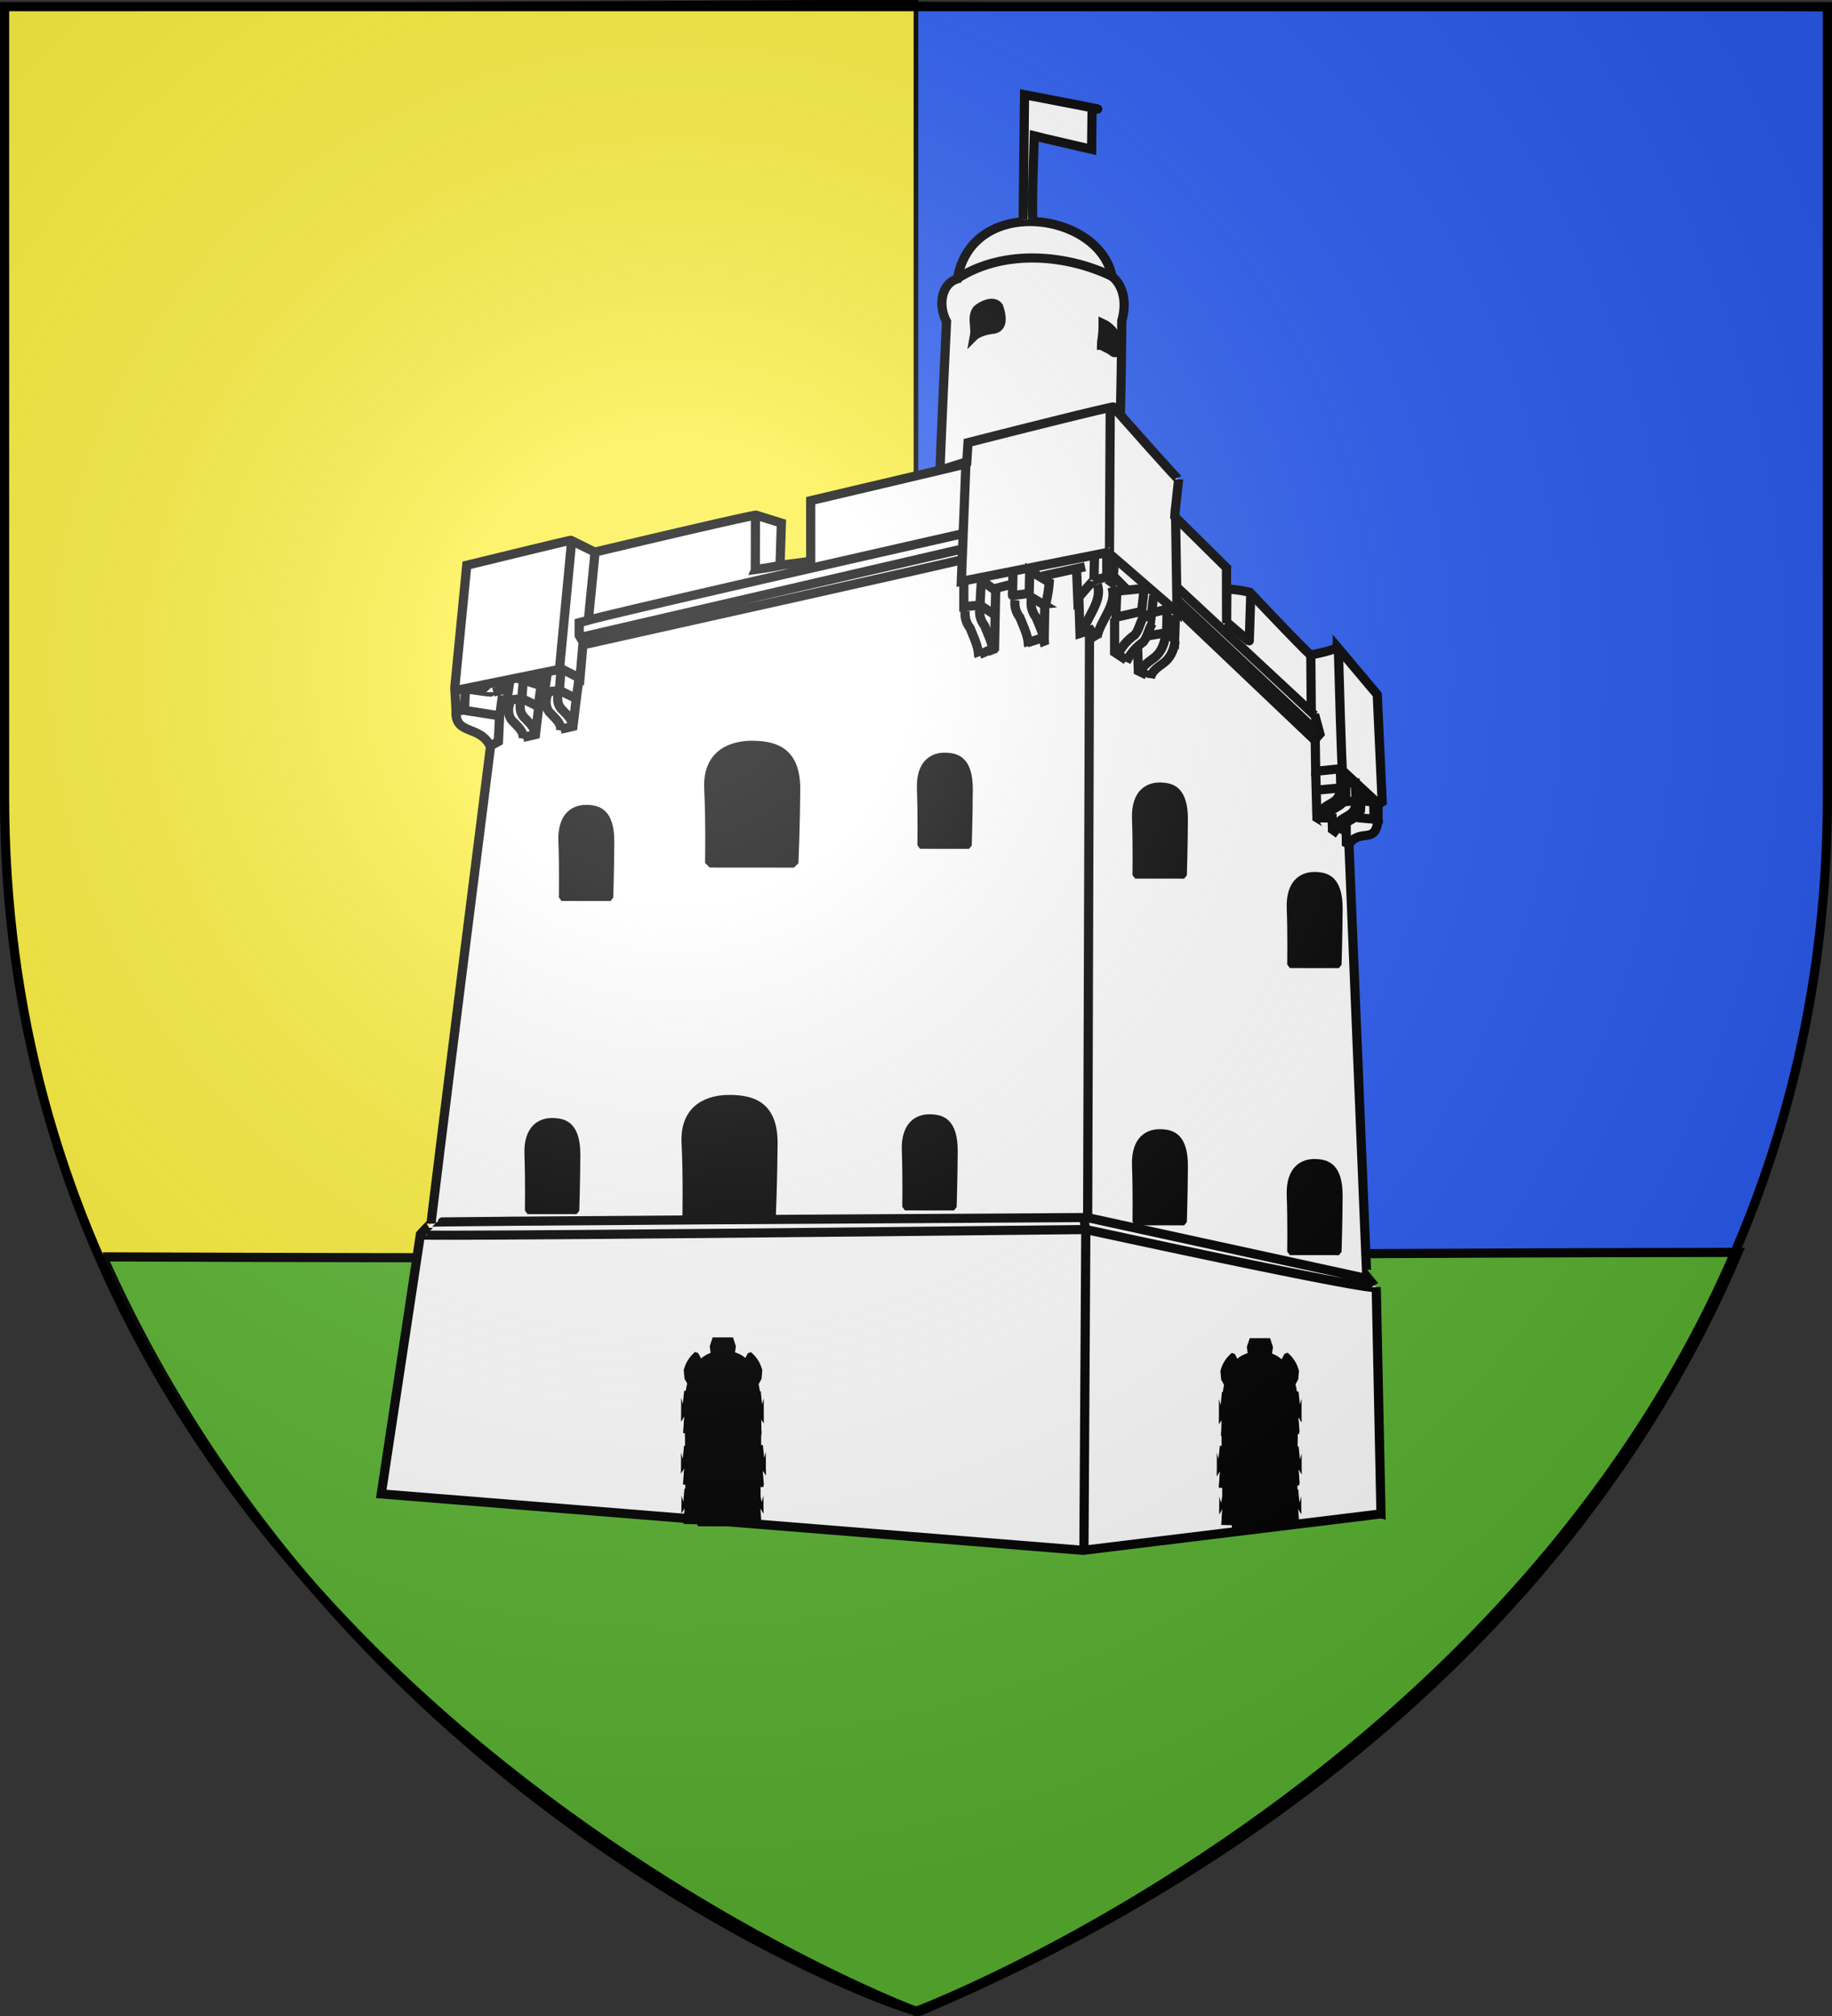 <svg xmlns="http://www.w3.org/2000/svg" xmlns:xlink="http://www.w3.org/1999/xlink" width="600" height="660" version="1.0"><rect width="100%" height="100%" fill="#333333" stroke="none"/><defs><linearGradient id="b"><stop offset="0" style="stop-color:white;stop-opacity:.314"/><stop offset=".19" style="stop-color:white;stop-opacity:.251"/><stop offset=".6" style="stop-color:#6b6b6b;stop-opacity:.125"/><stop offset="1" style="stop-color:black;stop-opacity:.125"/></linearGradient><linearGradient id="a"><stop offset="0" style="stop-color:#fd0000;stop-opacity:1"/><stop offset=".5" style="stop-color:#e77275;stop-opacity:.659"/><stop offset="1" style="stop-color:black;stop-opacity:.323"/></linearGradient><linearGradient id="e"><stop offset="0" style="stop-color:#fff;stop-opacity:1"/><stop offset="1" style="stop-color:#fff;stop-opacity:1"/></linearGradient><linearGradient id="f"><stop offset="0" style="stop-color:#e80000;stop-opacity:.276"/><stop offset="1" style="stop-color:red;stop-opacity:0"/></linearGradient><linearGradient id="d"><stop offset="0" style="stop-color:#fd0000;stop-opacity:1"/><stop offset=".5" style="stop-color:#e77275;stop-opacity:.659"/><stop offset="1" style="stop-color:black;stop-opacity:.323"/></linearGradient><linearGradient id="c"><stop offset="0" style="stop-color:white;stop-opacity:.314"/><stop offset=".19" style="stop-color:white;stop-opacity:.251"/><stop offset=".6" style="stop-color:#6b6b6b;stop-opacity:.125"/><stop offset="1" style="stop-color:black;stop-opacity:.125"/></linearGradient><linearGradient id="h"><stop offset="0" style="stop-color:#fff;stop-opacity:.314"/><stop offset=".19" style="stop-color:#fff;stop-opacity:.251"/><stop offset=".6" style="stop-color:#6b6b6b;stop-opacity:.125"/><stop offset="1" style="stop-color:#000;stop-opacity:.125"/></linearGradient><linearGradient id="g"><stop offset="0" style="stop-color:#fd0000;stop-opacity:1"/><stop offset=".5" style="stop-color:#e77275;stop-opacity:.659"/><stop offset="1" style="stop-color:#000;stop-opacity:.323"/></linearGradient><radialGradient xlink:href="#b" id="s" cx="221.445" cy="226.331" r="300" fx="221.445" fy="226.331" gradientTransform="matrix(1.353 0 0 1.349 -77.63 -85.747)" gradientUnits="userSpaceOnUse"/></defs><g style="display:inline"><path d="M300 658.5V.59L1.5 2.175v258.552C1.5 546.18 300 658.5 300 658.5z" style="fill:#fcef3c;fill-opacity:1;fill-rule:evenodd;stroke:#000;stroke-width:1.5;stroke-linecap:butt;stroke-linejoin:miter;stroke-opacity:1;stroke-miterlimit:4;stroke-dasharray:none"/><path d="M300 659.25V1.34l298.5 1.586v258.552C598.5 546.93 300 659.25 300 659.25z" style="fill:#2b5df2;fill-opacity:1;fill-rule:evenodd;stroke:#000;stroke-width:1.5;stroke-linecap:butt;stroke-linejoin:miter;stroke-miterlimit:4;stroke-dasharray:none;stroke-opacity:1;display:inline"/><g style="display:inline"><path d="M-614.418 243.271c81.935 183.594 264.363 248.325 267.436 247.002 37.967-16.338 198.654-84.983 268.058-248.48-240.497.444-260.968 2.555-535.494 1.478z" style="fill:#5ab532;fill-opacity:1;fill-rule:evenodd;stroke:#000;stroke-width:3;stroke-linecap:butt;stroke-linejoin:miter;stroke-miterlimit:4;stroke-opacity:1;stroke-dasharray:none;display:inline" transform="translate(648.118 168.207)"/></g><g style="stroke:#000;stroke-opacity:1;stroke-width:1.326;stroke-miterlimit:4;stroke-dasharray:none"><g style="stroke:#000;stroke-opacity:1;stroke-width:1.326;stroke-miterlimit:4;stroke-dasharray:none" transform="matrix(2.269 0 0 2.256 -508.152 -786.843)"><path d="M372.623 380.926c-4.715 0-9.28 2.381-10.416 7.966a12.71 12.71 0 0 0-.066.352c-2.335.712-2.808 3.901-1.56 6.188 0 0-.68 14.244-.945 21.584l26.023-8.262c.167-5.007.213-13.419.213-13.419.782-2.694.181-5.17-1.412-6.452-.955-4.906-6.494-7.96-11.837-7.957z" style="fill:#fff;stroke:#000;stroke-width:1.326;stroke-linecap:butt;stroke-linejoin:miter;stroke-miterlimit:4;stroke-opacity:1;stroke-dasharray:none"/><path d="M286.184 526.355s0-.17-1.542 1.535l-5.656 37.681 101.285 8.185 43.017-5.286c-.304-.07 0 0 0 0l-.686-32.908s0 .17-1.37-1.534c0 0 0 .17-2.572-62.746 1.662-2.388 3.817.139 4.2-3.496v-2.302s.085 0 .599-.34l-.708-15.575-5.773-6.891s0 .382-3.848 1.148c0 0-.515-.298-8.789-9.104-1.77-.407-1.945-.296-3.298-.525l-.036 5.035s-.021-1.023-.021-7.723l.021-.318-7.504-7.466s0-.191.577-5.36c0 0 0 .191-9.428-10.53 0 0 0-.19-20.974 5.17l-.193 3.063s.193 0-22.513 5.36v8.806l-4.425.574.192-6.126-3.656-1.148s0-.192-23.283 5.36l-3.463-1.723s-.193 0-15.009 3.637l-1.732 17.804c.187 3.061.187 3.232.187 3.232-.25 3.738 3.426 2.02 4.97 5.286-7.026 55.926-8.569 69.054-8.569 69.054" style="fill:#fff;stroke:#000;stroke-width:1.326;stroke-linecap:butt;stroke-linejoin:miter;stroke-miterlimit:4;stroke-opacity:1;stroke-dasharray:none"/><path d="m306.462 427.36-1.755 18.546-14.912 3.055M309.861 428.778l-.987 10.037M308.107 442.197l-.439 5.018-2.741-1.418M362.714 426.27c-54.059 12.327-53.95 12.545-53.95 12.545l-1.206.327v1.855l.768 1.309c54.607-12.219 54.607-12.328 54.607-12.328M362.824 428.451l-54.827 12.764" style="fill:none;stroke:#000;stroke-width:1.326;stroke-linecap:butt;stroke-linejoin:miter;stroke-miterlimit:4;stroke-opacity:1;stroke-dasharray:none"/><path d="m363.372 416.123-.658 17.019c21.492-4.255 21.382-4.255 21.382-4.255.11-20.51.11-20.728.11-20.728M393.636 423.65l.22 13.965-9.65-8.4M391.662 436.742zM404.492 434.997c-.22 6.982-.22 6.873-.22 6.873l-3.29-2.837" style="fill:none;stroke:#000;stroke-width:1.326;stroke-linecap:butt;stroke-linejoin:miter;stroke-miterlimit:4;stroke-opacity:1;stroke-dasharray:none"/><path d="m393.746 433.906 19.957 18.655v-.11l.767 2.837-.767.873-19.738-18.873" style="fill:none;stroke:#000;stroke-width:1.326;stroke-linecap:butt;stroke-linejoin:miter;stroke-miterlimit:4;stroke-opacity:1;stroke-dasharray:none"/><path d="M393.855 435.87c20.396 19.2 20.396 19.31 20.396 19.31M413.159 443.945l.067 8.011M413.796 456.162l.067 4.54 3.59-.367c5.47 5.074 5.47 5.108 5.47 5.108" style="fill:none;stroke:#000;stroke-width:1.326;stroke-linecap:butt;stroke-linejoin:miter;stroke-miterlimit:4;stroke-opacity:1;stroke-dasharray:none"/><path d="M417.135 442.88c.475 17.468.57 17.468.57 17.468M380.598 525.402l40.903 8.97M422.355 535.6s0 .667-41.662-8.397c-95.707 1.064-95.707.797-95.707.797M380.68 525.463c-94.351.534-94.351.668-94.351.668" style="fill:none;stroke:#000;stroke-width:1.326;stroke-linecap:butt;stroke-linejoin:miter;stroke-miterlimit:4;stroke-opacity:1;stroke-dasharray:none"/><path d="M380.411 573.4s0-.172.269-45.838c-.269-2.003-.269-2.099-.269-2.099M381.216 440.54l-.268 84.676M332.996 423.543c-.004 7.84-.021 7.885-.021 7.885 3.21-.444 3.586-.631 3.586-.631" style="fill:none;stroke:#000;stroke-width:1.326;stroke-linecap:butt;stroke-linejoin:miter;stroke-miterlimit:4;stroke-opacity:1;stroke-dasharray:none"/><path d="M364.621 397.469c.228-1.242-.462-2.658.366-3.764.772-.66 2.378-1.443 3.112-.42.355 1.005.81 2.927-.631 3.244-1.02.13-1.988.338-2.847.94zM382.951 398.89c.016-1.002.23-1.112.23-3.15.892.416 1.858 1.405 1.936 2.372.118.607.287 2.544-.684 1.592-.47-.314-1.008-.513-1.482-.814z" style="fill:#000;stroke:#000;stroke-width:1.326;stroke-linecap:butt;stroke-linejoin:miter;stroke-miterlimit:4;stroke-opacity:1;stroke-dasharray:none"/><path d="m289.755 452.06 1.012-.238 5.296.83c-.178 3.67-.178 3.73-.178 3.73l-.952.532M291.243 448.744c3.57.532 3.57.473 3.57.473M295.17 449.217l2.024-.533M297.551 447.56c-.416 2.664-.416 2.841-.416 2.841l2.142-.236c.238-3.08.238-3.02.238-3.02" style="fill:none;stroke:#000;stroke-width:1.326;stroke-linecap:butt;stroke-linejoin:miter;stroke-miterlimit:4;stroke-opacity:1;stroke-dasharray:none"/><path d="m299.218 450.105 2.5 1.244-.477 4.026-1.785.414" style="fill:none;stroke:#000;stroke-width:1.326;stroke-linecap:butt;stroke-linejoin:miter;stroke-miterlimit:4;stroke-opacity:1;stroke-dasharray:none"/><path id="i" d="M297.61 450.579c-.376.998-.397 2.206.464 2.97.615.686 1.522 1.384 1.382 2.418" style="fill:none;stroke:#000;stroke-width:1.326;stroke-linecap:butt;stroke-linejoin:miter;stroke-miterlimit:4;stroke-opacity:1;stroke-dasharray:none"/><use xlink:href="#i" width="744.094" height="1052.362" style="stroke:#000;stroke-width:1.326;stroke-miterlimit:4;stroke-opacity:1;stroke-dasharray:none" transform="translate(1.666 -.533)"/><path d="M302.967 446.375c-.417 2.665-.417 2.842-.417 2.842l2.143-.237c.238-3.078.238-3.02.238-3.02" style="fill:none;stroke:#000;stroke-width:1.326;stroke-linecap:butt;stroke-linejoin:miter;stroke-miterlimit:4;stroke-opacity:1;stroke-dasharray:none"/><path d="m304.633 448.921 2.5 1.244-.476 4.026-1.786.414" style="fill:none;stroke:#000;stroke-width:1.326;stroke-linecap:butt;stroke-linejoin:miter;stroke-miterlimit:4;stroke-opacity:1;stroke-dasharray:none"/><path d="M303.026 449.395c-.376.998-.397 2.206.463 2.97.615.685 1.523 1.384 1.382 2.418" style="fill:none;stroke:#000;stroke-width:1.326;stroke-linecap:butt;stroke-linejoin:miter;stroke-miterlimit:4;stroke-opacity:1;stroke-dasharray:none"/><use xlink:href="#i" width="744.094" height="1052.362" style="stroke:#000;stroke-width:1.326;stroke-miterlimit:4;stroke-opacity:1;stroke-dasharray:none" transform="translate(7.082 -1.717)"/><path d="m307.133 450.105.416-2.96M302.074 448.151c-.416 2.842-.416 2.902-.416 2.902" style="fill:none;stroke:#000;stroke-width:1.326;stroke-linecap:butt;stroke-linejoin:miter;stroke-miterlimit:4;stroke-opacity:1;stroke-dasharray:none"/><path d="m302.729 447.44-2.024.415c1.31.415 1.37.415 1.37.415M300.765 447.737c-1.13-.592-1.13-.533-1.13-.533M291.124 448.921l-.12 2.842M296.48 449.69l-.417 3.139" style="fill:none;stroke:#000;stroke-width:1.326;stroke-linecap:butt;stroke-linejoin:miter;stroke-miterlimit:4;stroke-opacity:1;stroke-dasharray:none"/><g style="stroke:#000;stroke-width:13.268;stroke-miterlimit:4;stroke-opacity:1;stroke-dasharray:none"><path d="M811.743 322.035v33.05l23.377-2.418c1.612-36.274 2.418-36.274 2.418-36.274 16.122 12.897 16.928 12.897 16.928 12.897l28.214-7.255" style="fill:none;stroke:#000;stroke-width:13.268;stroke-linecap:butt;stroke-linejoin:miter;stroke-miterlimit:4;stroke-opacity:1;stroke-dasharray:none" transform="matrix(.1 0 0 .1 281.9 401.317)"/><path d="M882.68 308.332c-.806 31.438-.806 30.632-.806 30.632l24.183-3.225.806-33.05 28.213 16.928c-1.595 20.35-6.034 33.954-5.643 33.856l-24.183-14.51" style="fill:none;stroke:#000;stroke-width:13.268;stroke-linecap:butt;stroke-linejoin:miter;stroke-miterlimit:4;stroke-opacity:1;stroke-dasharray:none" transform="matrix(.1 0 0 .1 281.9 401.317)"/><path d="m928.627 351.861-.806 47.56-24.989 8.061M857.69 332.515l-1.612 82.222-21.764 9.673M859.303 368.79l-21.765-14.51" style="fill:none;stroke:#000;stroke-width:13.268;stroke-linecap:butt;stroke-linejoin:miter;stroke-miterlimit:4;stroke-opacity:1;stroke-dasharray:none" transform="matrix(.1 0 0 .1 281.9 401.317)"/><path d="M1810.426 328.088c-.24 9.139-4.205 17.7-10.858 23.901-6.063 10.29-13.073 20.26-17.066 31.596-.717 2.43-.842 5.095-2.16 7.317M1790.283 321.461c-.24 9.139-4.205 17.701-10.858 23.902-6.063 10.289-13.074 20.26-17.066 31.595-.717 2.431-.843 5.095-2.161 7.318M1742.178 301.184c-.24 9.139-4.205 17.7-10.858 23.901-6.063 10.29-13.074 20.26-17.066 31.596-.717 2.43-.842 5.095-2.161 7.317M1719.12 297.34c-.24 9.139-4.206 17.701-10.859 23.901-6.063 10.29-13.073 20.26-17.066 31.596-.717 2.43-.842 5.095-2.16 7.318" style="fill:none;stroke:#000;stroke-width:13.268;stroke-linecap:butt;stroke-linejoin:miter;stroke-miterlimit:4;stroke-opacity:1;stroke-dasharray:none" transform="matrix(-.099 -.016 -.016 .098 547.761 434.213)"/><path d="M986.667 297.046c-61.264 13.704-62.876 13.704-62.876 13.704" style="fill:none;stroke:#000;stroke-width:13.268;stroke-linecap:butt;stroke-linejoin:miter;stroke-miterlimit:4;stroke-opacity:1;stroke-dasharray:none" transform="matrix(.1 0 0 .1 281.9 401.317)"/><path d="m974.575 303.495 1.612 39.499c23.377-27.407 23.377-26.601 23.377-26.601l.806-33.05" style="fill:none;stroke:#000;stroke-width:13.268;stroke-linecap:butt;stroke-linejoin:miter;stroke-miterlimit:4;stroke-opacity:1;stroke-dasharray:none" transform="matrix(.1 0 0 .1 281.9 401.317)"/><path d="M1018.105 277.7v33.856c-19.347 5.643-20.153 5.643-20.153 5.643" style="fill:none;stroke:#000;stroke-width:13.268;stroke-linecap:butt;stroke-linejoin:miter;stroke-miterlimit:4;stroke-opacity:1;stroke-dasharray:none" transform="matrix(.1 0 0 .1 281.9 401.317)"/><path d="M1029.39 286.567c-2.418 33.856-3.225 33.856-3.225 33.856-9.673-7.255-9.673-6.449-9.673-6.449M977.8 343.8l1.612 49.978 15.316-4.836 8.867 14.51M1027.778 310.75c21.764 21.765 21.764 22.57 21.764 22.57" style="fill:none;stroke:#000;stroke-width:13.268;stroke-linecap:butt;stroke-linejoin:miter;stroke-miterlimit:4;stroke-opacity:1;stroke-dasharray:none" transform="matrix(.1 0 0 .1 281.9 401.317)"/><path d="m1085.817 338.964-4.03 33.05-15.317-9.674s-.806 0-35.468 8.061c0 0 0-.806 1.612-37.886l39.5-4.03-4.031 35.468M1029.39 372.014v49.172l16.928 11.285" style="fill:none;stroke:#000;stroke-width:13.268;stroke-linecap:butt;stroke-linejoin:miter;stroke-miterlimit:4;stroke-opacity:1;stroke-dasharray:none" transform="matrix(.1 0 0 .1 281.9 401.317)"/><path d="M1638.412 335.371c-.11-24.498-21.915-52.248-9.407-75.935M1617.076 335.901c-.11-24.498-21.915-52.248-9.407-75.935M1583.415 356.44c-3.426-12.654-10.375-23.795-19.554-32.951-5.028-8.919-4.39-19.655-8.54-28.937M1569.765 364.79c-3.426-12.655-10.375-23.796-19.554-32.952-5.028-8.92-4.39-19.655-8.54-28.937" style="fill:none;stroke:#000;stroke-width:13.268;stroke-linecap:butt;stroke-linejoin:miter;stroke-miterlimit:4;stroke-opacity:1;stroke-dasharray:none" transform="matrix(-.099 -.016 -.016 .098 547.761 434.213)"/><path d="m1083.822 363.805 21.365-5.18-.647 33.991c-32.049 5.827-32.372 5.827-32.372 5.827M1062.456 409.774c1.295 38.199 1.295 38.523 1.295 38.523l11.978 5.827.323.647M1117.165 367.366c-1.619 34.638-1.619 34.962-1.619 34.962l-10.682-9.712" style="fill:none;stroke:#000;stroke-width:13.268;stroke-linecap:butt;stroke-linejoin:miter;stroke-miterlimit:4;stroke-opacity:1;stroke-dasharray:none" transform="matrix(.1 0 0 .1 281.9 401.317)"/><path d="M1546.7 377.478c.017-11.666-10.43-19.167-17.276-27.241-7.262-8.867-9.515-20.795-9.278-31.994M1531.746 382.533c.016-11.665-10.43-19.167-17.277-27.24-7.262-8.867-9.515-20.796-9.278-31.994" style="fill:none;stroke:#000;stroke-width:13.268;stroke-linecap:butt;stroke-linejoin:miter;stroke-miterlimit:4;stroke-opacity:1;stroke-dasharray:none" transform="matrix(-.099 -.016 -.016 .098 547.761 434.213)"/></g><path d="m413.866 460.774.173 6.671c1.106.654 1.106.688 1.106.688" style="fill:none;stroke:#000;stroke-width:1.326;stroke-linecap:butt;stroke-linejoin:miter;stroke-miterlimit:4;stroke-opacity:1;stroke-dasharray:none"/><path d="m413.832 463.456 3.664-.344-.07-2.579M417.53 463.112l.657.585.07-2.476" style="fill:none;stroke:#000;stroke-width:1.326;stroke-linecap:butt;stroke-linejoin:miter;stroke-miterlimit:4;stroke-opacity:1;stroke-dasharray:none"/><path d="M417.738 465.141c1.97-.137 1.97-.172 1.97-.172l-.138-2.579h-1.245M420.4 463.078l-.07 2.442-.622-.447M416.217 466.86l.069 2.27s0-.034 0 0v.034l.864.62M422.231 465.004l.07 2.682c.69.31.621.31.621.31M422.266 467.652c-2.49-.207-2.49-.241-2.49-.241M422.162 465.141l-1.59-.137M418.256 468.374l.035 2.717c.518.24.518.275.518.275M414.143 467.342c.906-2.403 3.342-1.595 3.214-4.16" style="fill:none;stroke:#000;stroke-width:1.326;stroke-linecap:butt;stroke-linejoin:miter;stroke-miterlimit:4;stroke-opacity:1;stroke-dasharray:none"/><path d="M414.972 467.892c.907-2.403 3.342-1.595 3.215-4.16M416.424 469.234c.906-2.403 3.342-1.595 3.215-4.161" style="fill:none;stroke:#000;stroke-width:1.326;stroke-linecap:butt;stroke-linejoin:miter;stroke-miterlimit:4;stroke-opacity:1;stroke-dasharray:none"/><path d="M417.15 469.646c.906-2.403 3.342-1.595 3.215-4.16M362.168 389.18c6.854-4.4 15.952-3.395 22.325-.283" style="fill:none;stroke:#000;stroke-width:1.326;stroke-linecap:butt;stroke-linejoin:miter;stroke-miterlimit:4;stroke-opacity:1;stroke-dasharray:none"/><g style="fill:#000;stroke:#000;stroke-width:13.268;stroke-miterlimit:4;stroke-opacity:1;stroke-dasharray:none"><g style="fill:#000;stroke:#000;stroke-width:13.268;stroke-miterlimit:4;stroke-opacity:1;stroke-dasharray:none;display:inline"><g style="fill:#000;fill-opacity:1;stroke:#000;stroke-width:6.484;stroke-linejoin:bevel;stroke-miterlimit:4;stroke-opacity:1;stroke-dasharray:none;display:inline" transform="matrix(.223 0 0 .187 244.028 316.625)"><g id="j" style="fill:#000;fill-opacity:1;stroke:#000;stroke-width:5.395;stroke-linejoin:bevel;stroke-miterlimit:4;stroke-opacity:1;stroke-dasharray:none;display:inline"><path d="M-317.444 781.667s.483-24.005-.5-43.74c-1.027-20.806 13.937-25.801 26.5-25.515 12.565.286 24.96 3.585 24.828 25.996-.125 20.923-1.065 43.3-1.065 43.3l-49.763-.04z" style="fill:#000;fill-opacity:1;fill-rule:evenodd;stroke:#000;stroke-width:5.395;stroke-linecap:round;stroke-linejoin:bevel;stroke-miterlimit:4;stroke-opacity:1;stroke-dasharray:none;display:inline" transform="matrix(1.096 0 0 1.318 717.22 -188.61)"/><path d="m-317.019 755.684 50.48 1.051" style="fill:#000;fill-opacity:1;fill-rule:evenodd;stroke:#000;stroke-width:5.395;stroke-linecap:butt;stroke-linejoin:bevel;stroke-miterlimit:4;stroke-opacity:1;stroke-dasharray:none" transform="matrix(1.096 0 0 1.318 717.22 -188.61)"/><path d="m-313.392 640.353 48.376 55.211M-314.97 694.513l51.006-49.428M-289.73 625.104l1.052 37.859" style="fill:#000;fill-opacity:1;fill-rule:evenodd;stroke:#000;stroke-width:5.395;stroke-linecap:butt;stroke-linejoin:bevel;stroke-miterlimit:4;stroke-opacity:1;stroke-dasharray:none" transform="matrix(1.096 0 0 1.318 713.821 -74.335)"/><path d="M-308.425 772.462s.31-17.621-.322-32.107c-.658-15.273 8.938-18.94 16.995-18.73 8.056.21 16.005 2.632 15.92 19.083-.08 15.358-.683 31.784-.683 31.784l-31.91-.03z" style="fill:#000;fill-opacity:1;fill-rule:evenodd;stroke:#000;stroke-width:5.395;stroke-linecap:round;stroke-linejoin:bevel;stroke-miterlimit:4;stroke-opacity:1;stroke-dasharray:none;display:inline" transform="matrix(1.096 0 0 1.318 717.22 -188.61)"/></g><g style="fill:#000;fill-opacity:1;stroke:#000;stroke-width:6.484;stroke-linejoin:bevel;stroke-miterlimit:4;stroke-opacity:1;stroke-dasharray:none"><g style="fill:#000;fill-opacity:1;stroke:#000;stroke-width:3.978;stroke-linejoin:bevel;stroke-miterlimit:4;stroke-opacity:1;stroke-dasharray:none"><path d="M149.742 943.523s.43-16.903-.448-29.674c-.916-13.465 12.44-16.697 23.653-16.512 11.213.185 22.276 2.32 22.157 16.823-.11 13.54-.95 29.514-.95 29.514l-44.412-.15z" style="fill:#000;fill-opacity:1;fill-rule:evenodd;stroke:#000;stroke-width:3.978;stroke-linecap:round;stroke-linejoin:bevel;stroke-miterlimit:4;stroke-opacity:1;stroke-dasharray:none" transform="matrix(1 0 0 2.657 205.702 -1158.8)"/><path d="M165.557 893.437h13.146l-2.814 9.19-7.387.056-2.945-9.246zM147.102 909.037h11c-1.79.54-1.963 7.299.378 8.542l-11.47-.13c.112.035.22-8.353.092-8.412zM147.032 925.085l11 .001c-1.79.54-1.962 6.267.378 7.51l-11.47-.13c.113.036.222-7.322.092-7.381zM198.064 924.876h-10.987c1.787.57 1.96 7.11-.378 8.424l11.456-.137c-.112.037-.22-8.225-.091-8.287zM196.703 909.173h-9.738c1.79.54 1.963 7.76-.378 9.005l10.208-.13c-.113.034-.221-8.816-.092-8.875z" style="fill:#000;fill-opacity:1;fill-rule:evenodd;stroke:#000;stroke-width:3.978;stroke-linejoin:bevel;stroke-miterlimit:4;stroke-opacity:1;stroke-dasharray:none" transform="matrix(1 0 0 2.657 205.702 -1158.8)"/><path d="m189.606 897.606-8.52 7.255c1.746-.623 6.002 2.616 5.434 4.816l9.444-7.659c-1.058-1.854-3.341-3.266-6.358-4.412zM154.926 897.553l8.521 7.255c-1.746-.623-6.003 2.616-5.434 4.816l-9.444-7.659c1.058-1.854 3.34-3.266 6.357-4.412zM147.29 937.618l12.336.001c-2.134.54-2.34 5.234.45 6.477l-12.896-.13c.134.035.263-6.289.11-6.348zM196.52 937.676h-12.337c2.133.54 2.34 5.234-.45 6.478l12.896-.13c-.134.035-.264-6.29-.11-6.348z" style="fill:#000;fill-opacity:1;fill-rule:evenodd;stroke:#000;stroke-width:3.978;stroke-linejoin:bevel;stroke-miterlimit:4;stroke-opacity:1;stroke-dasharray:none" transform="matrix(1 0 0 2.657 205.702 -1158.8)"/><path d="M156.122 944.635s.309-14.918-.322-27.181c-.658-12.93 8.938-16.034 16.994-15.856 8.057.178 16.006 2.228 15.92 16.155-.08 13.002-.682 26.907-.682 26.907l-31.91-.025z" style="fill:#000;fill-opacity:1;fill-rule:evenodd;stroke:#000;stroke-width:3.978;stroke-linecap:round;stroke-linejoin:bevel;stroke-miterlimit:4;stroke-opacity:1;stroke-dasharray:none" transform="matrix(1 0 0 2.657 205.702 -1158.8)"/></g></g><use xlink:href="#j" id="k" width="744.094" height="1052.362" x="0" y="0" style="fill:#000;stroke:#000;stroke-width:6.484;stroke-miterlimit:4;stroke-opacity:1;stroke-dasharray:none" transform="translate(-14.656 274.826)"/><use xlink:href="#k" id="l" width="744.094" height="1052.362" x="0" y="0" style="fill:#000;stroke:#000;stroke-width:9.767;stroke-miterlimit:4;stroke-opacity:1;stroke-dasharray:none" transform="matrix(.582 0 0 .758 67.054 22.15)"/><use xlink:href="#l" id="m" width="744.094" height="1052.362" x="0" y="0" style="fill:#000;stroke:#000;stroke-width:6.484;stroke-miterlimit:4;stroke-opacity:1;stroke-dasharray:none" transform="translate(232.047 -40.5)"/><use xlink:href="#m" id="n" width="744.094" height="1052.362" x="0" y="0" style="fill:#000;stroke:#000;stroke-width:6.484;stroke-miterlimit:4;stroke-opacity:1;stroke-dasharray:none" transform="translate(-9.77 280.612)"/><use xlink:href="#n" id="o" width="744.094" height="1052.362" x="0" y="0" style="fill:#000;stroke:#000;stroke-width:6.484;stroke-miterlimit:4;stroke-opacity:1;stroke-dasharray:none" transform="translate(-244.26 2.893)"/><use xlink:href="#o" id="p" width="744.094" height="1052.362" x="0" y="0" style="fill:#000;stroke:#000;stroke-width:6.484;stroke-miterlimit:4;stroke-opacity:1;stroke-dasharray:none" transform="translate(393.258 -260.361)"/><use xlink:href="#p" id="q" width="744.094" height="1052.362" x="0" y="0" style="fill:#000;stroke:#000;stroke-width:6.484;stroke-miterlimit:4;stroke-opacity:1;stroke-dasharray:none" transform="translate(0 269.04)"/><use xlink:href="#q" id="r" width="744.094" height="1052.362" x="0" y="0" style="fill:#000;stroke:#000;stroke-width:6.484;stroke-miterlimit:4;stroke-opacity:1;stroke-dasharray:none" transform="translate(100.147 23.143)"/><use xlink:href="#r" width="744.094" height="1052.362" style="fill:#000;stroke:#000;stroke-width:6.484;stroke-miterlimit:4;stroke-opacity:1;stroke-dasharray:none" transform="translate(0 -222.754)"/><g style="fill:#000;fill-opacity:1;stroke:#000;stroke-width:6.484;stroke-linejoin:bevel;stroke-miterlimit:4;stroke-opacity:1;stroke-dasharray:none"><g style="fill:#000;fill-opacity:1;stroke:#000;stroke-width:3.978;stroke-linejoin:bevel;stroke-miterlimit:4;stroke-opacity:1;stroke-dasharray:none"><path d="M149.742 943.523s.43-16.903-.448-29.674c-.916-13.465 12.44-16.697 23.653-16.512 11.213.185 22.276 2.32 22.157 16.823-.11 13.54-.95 29.514-.95 29.514l-44.412-.15z" style="fill:#000;fill-opacity:1;fill-rule:evenodd;stroke:#000;stroke-width:3.978;stroke-linecap:round;stroke-linejoin:bevel;stroke-miterlimit:4;stroke-opacity:1;stroke-dasharray:none" transform="matrix(-1 0 0 2.657 897.61 -1158.197)"/><path d="M165.557 893.437h13.146l-2.814 9.19-7.387.056-2.945-9.246zM147.102 909.037h11c-1.79.54-1.963 7.299.378 8.542l-11.47-.13c.112.035.22-8.353.092-8.412zM147.032 925.085l11 .001c-1.79.54-1.962 6.267.378 7.51l-11.47-.13c.113.036.222-7.322.092-7.381zM198.064 924.876h-10.987c1.787.57 1.96 7.11-.378 8.424l11.456-.137c-.112.037-.22-8.225-.091-8.287zM196.703 909.173h-9.738c1.79.54 1.963 7.76-.378 9.005l10.208-.13c-.113.034-.221-8.816-.092-8.875z" style="fill:#000;fill-opacity:1;fill-rule:evenodd;stroke:#000;stroke-width:3.978;stroke-linejoin:bevel;stroke-miterlimit:4;stroke-opacity:1;stroke-dasharray:none" transform="matrix(-1 0 0 2.657 897.61 -1158.197)"/><path d="m189.606 897.606-8.52 7.255c1.746-.623 6.002 2.616 5.434 4.816l9.444-7.659c-1.058-1.854-3.341-3.266-6.358-4.412zM154.926 897.553l8.521 7.255c-1.746-.623-6.003 2.616-5.434 4.816l-9.444-7.659c1.058-1.854 3.34-3.266 6.357-4.412zM147.29 937.618l12.336.001c-2.134.54-2.34 5.234.45 6.477l-12.896-.13c.134.035.263-6.289.11-6.348zM196.52 937.676h-12.337c2.133.54 2.34 5.234-.45 6.478l12.896-.13c-.134.035-.264-6.29-.11-6.348z" style="fill:#000;fill-opacity:1;fill-rule:evenodd;stroke:#000;stroke-width:3.978;stroke-linejoin:bevel;stroke-miterlimit:4;stroke-opacity:1;stroke-dasharray:none" transform="matrix(-1 0 0 2.657 897.61 -1158.197)"/><path d="M156.122 944.635s.309-14.918-.322-27.181c-.658-12.93 8.938-16.034 16.994-15.856 8.057.178 16.006 2.228 15.92 16.155-.08 13.002-.428 28.835-.428 28.835l-37.252-2.293z" style="fill:#000;fill-opacity:1;fill-rule:evenodd;stroke:#000;stroke-width:3.978;stroke-linecap:round;stroke-linejoin:bevel;stroke-miterlimit:4;stroke-opacity:1;stroke-dasharray:none" transform="matrix(-1 0 0 2.657 897.61 -1158.197)"/></g></g></g></g></g></g></g><path d="m335.096 71.916.454-40.903c33.48 6.363 22.118 4.394 22.118 4.394-.152 11.058-.152 13.482-.152 13.482-16.512-3.787-18.784-4.393-18.784-4.393-.91 25.299-.455 27.268-.455 27.268" style="fill:#fff;stroke:#000;stroke-width:3;stroke-linecap:butt;stroke-linejoin:miter;stroke-opacity:1;stroke-miterlimit:4;stroke-dasharray:none"/></g><path d="M300 658.5s298.5-112.32 298.5-397.772V2.176H1.5v258.552C1.5 546.18 300 658.5 300 658.5z" style="opacity:1;fill:url(#s);fill-opacity:1;fill-rule:evenodd;stroke:none;stroke-width:1px;stroke-linecap:butt;stroke-linejoin:miter;stroke-opacity:1"/><path d="M300 658.5S1.5 546.18 1.5 260.728V2.176h597v258.552C598.5 546.18 300 658.5 300 658.5z" style="opacity:1;fill:none;fill-opacity:1;fill-rule:evenodd;stroke:#000;stroke-width:3;stroke-linecap:butt;stroke-linejoin:miter;stroke-miterlimit:4;stroke-dasharray:none;stroke-opacity:1"/></svg>